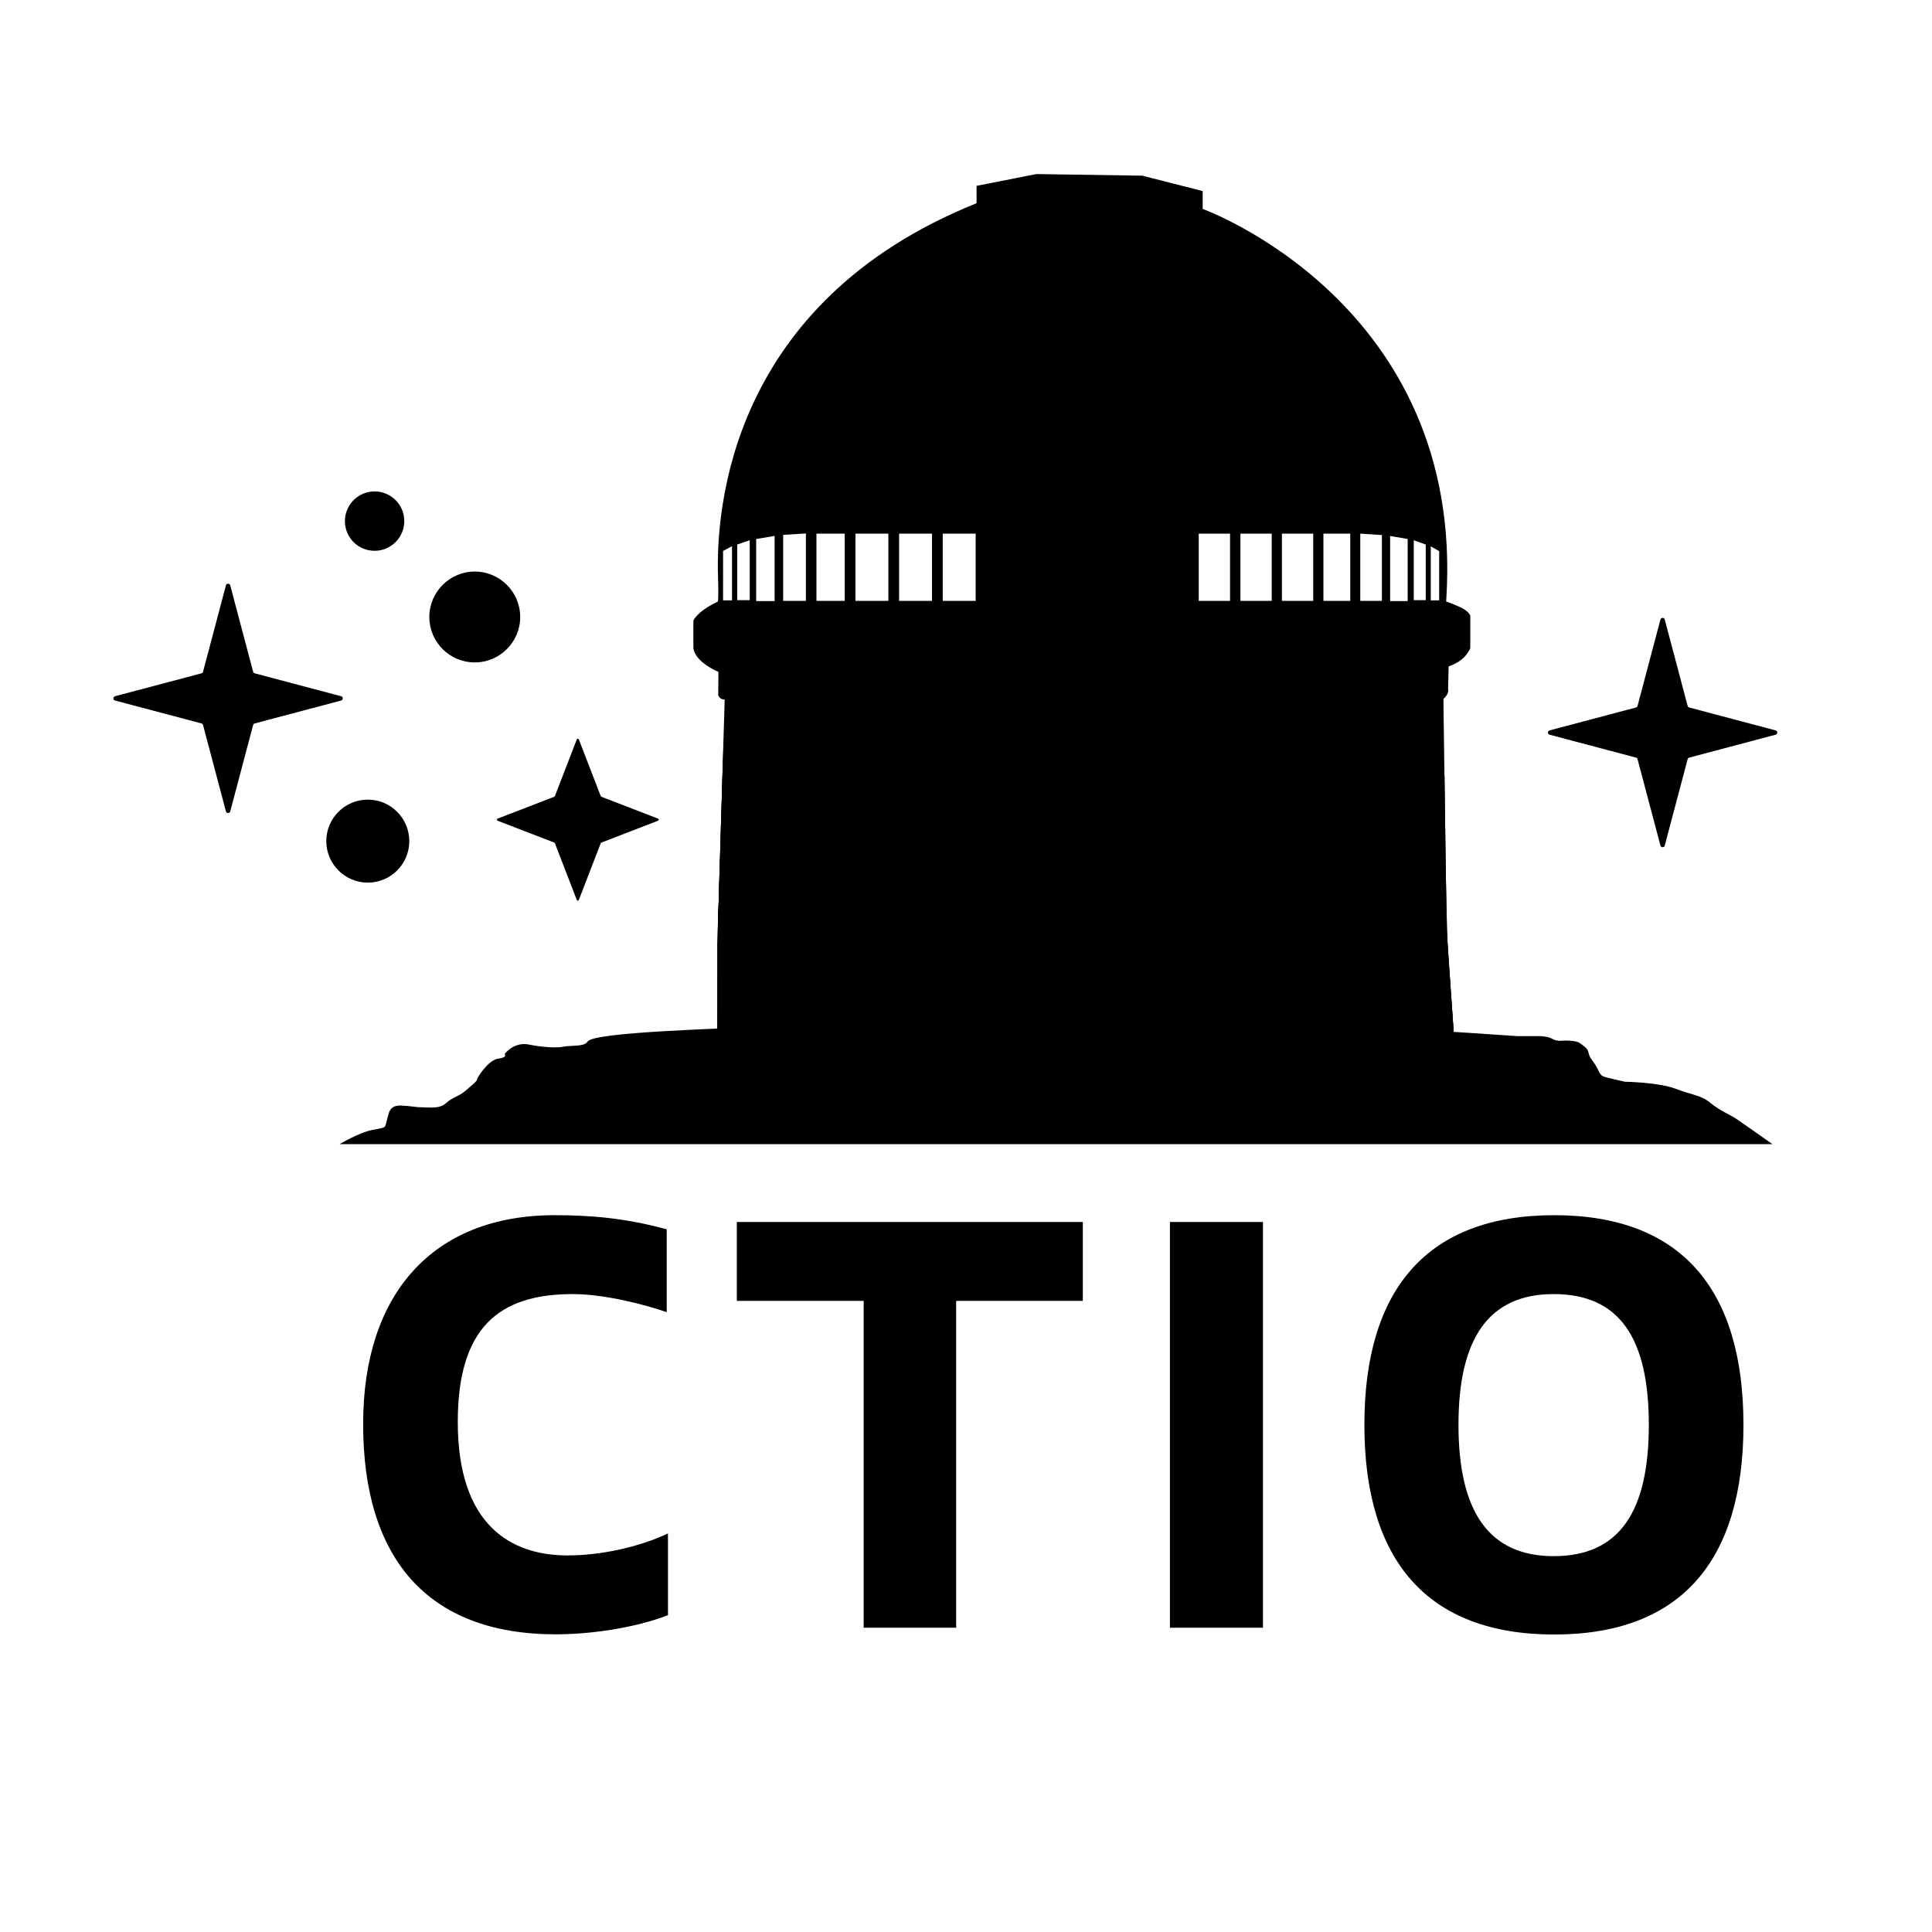 <?xml version="1.0" encoding="utf-8"?>
<!-- Generator: Adobe Illustrator 25.2.0, SVG Export Plug-In . SVG Version: 6.00 Build 0)  -->
<svg version="1.1" id="Layer_1" xmlns="http://www.w3.org/2000/svg" xmlns:xlink="http://www.w3.org/1999/xlink" x="0px" y="0px"
	 viewBox="0 0 108 108" style="enable-background:new 0 0 108 108;" xml:space="preserve">
<g>
	<path d="M18.24,47.02c0-1.28,1.04-2.32,2.32-2.32c1.28,0,2.32,1.04,2.32,2.32c0,1.28-1.04,2.32-2.32,2.32
		C19.28,49.34,18.24,48.3,18.24,47.02"/>
	<path d="M19.28,29.13c0-0.91,0.74-1.66,1.66-1.66c0.91,0,1.66,0.74,1.66,1.66c0,0.91-0.74,1.66-1.66,1.66
		C20.02,30.79,19.28,30.05,19.28,29.13"/>
	<path d="M24,34.49c0-1.4,1.14-2.54,2.54-2.54c1.4,0,2.54,1.14,2.54,2.54c0,1.4-1.14,2.54-2.54,2.54C25.13,37.03,24,35.89,24,34.49"
		/>
	<path d="M12.87,32.72l1.28,4.83c0.01,0.04,0.04,0.08,0.09,0.09l4.83,1.28c0.12,0.03,0.12,0.2,0,0.24l-4.83,1.28
		c-0.04,0.01-0.08,0.04-0.09,0.09l-1.28,4.83c-0.03,0.12-0.2,0.12-0.24,0l-1.28-4.83c-0.01-0.04-0.04-0.08-0.09-0.09l-4.83-1.28
		c-0.12-0.03-0.12-0.2,0-0.24l4.83-1.28c0.04-0.01,0.08-0.04,0.09-0.09l1.28-4.83C12.66,32.6,12.84,32.6,12.87,32.72"/>
	<path d="M32.36,41.34l1.22,3.16c0.01,0.02,0.02,0.03,0.04,0.04l3.16,1.22c0.06,0.02,0.06,0.1,0,0.12l-3.16,1.22
		c-0.02,0.01-0.03,0.02-0.04,0.04l-1.22,3.16c-0.02,0.06-0.1,0.06-0.12,0l-1.22-3.16c-0.01-0.02-0.02-0.03-0.04-0.04l-3.16-1.22
		c-0.06-0.02-0.06-0.1,0-0.12l3.16-1.22c0.02-0.01,0.03-0.02,0.04-0.04l1.22-3.16C32.26,41.28,32.34,41.28,32.36,41.34"/>
</g>
<path d="M93.06,34.63l1.28,4.83c0.01,0.04,0.04,0.08,0.09,0.09l4.83,1.28c0.12,0.03,0.12,0.2,0,0.24l-4.83,1.28
	c-0.04,0.01-0.08,0.04-0.09,0.09l-1.28,4.83c-0.03,0.12-0.2,0.12-0.24,0l-1.28-4.83c-0.01-0.04-0.04-0.08-0.09-0.09l-4.83-1.28
	c-0.12-0.03-0.12-0.2,0-0.24l4.83-1.28c0.04-0.01,0.08-0.04,0.09-0.09l1.28-4.83C92.86,34.51,93.03,34.51,93.06,34.63"/>
<path d="M80.84,33.62l0.01-0.14c1.05-16.52-13.62-21.8-13.62-21.8v-1l-3.38-0.86l-5.92-0.09l-3.34,0.66v0.97
	C40.79,16.91,40,28.47,40.14,32.32c-0.02,0.01-0.03,0.02-0.03,0.02l0.03-0.01c0.03,0.8,0,1.27,0,1.27l-0.04,0.04
	c-1.19,0.58-1.34,1.06-1.34,1.06v1.54c0.12,0.79,1.36,1.3,1.36,1.3l0.04,0.02l-0.01,1.31c0.12,0.27,0.36,0.23,0.36,0.23l-0.41,13.75
	v8.9l2.41,0.77h1.82l1-0.18l9.17,0.09h0.02l-0.02,0.27h3.13l-0.02-0.27h0.02l3.09-0.07l5.36-0.1l2.86-0.09l0.86,0.36h2.68
	l-0.03-0.27l0.03,0l6.31-0.32l1.18,0.14h1.13l-0.02-0.22l0.02,0h0.45l-0.68-9.72l-0.17-12.09l-0.01-0.98
	c0.22-0.2,0.3-0.39,0.26-0.57l0.03-1.25c1-0.33,1.21-1.03,1.21-1.03v-1.81C82.01,34.05,81.53,33.89,80.84,33.62z M40.92,33.56h-0.5
	V30.8l0.5-0.27V33.56z M41.91,33.55h-0.7v-3.11l0.7-0.24V33.55z M43.3,33.6h-1.03v-3.47l1.03-0.17V33.6z M45.05,33.59h-1.27v-3.69
	l1.27-0.08V33.59z M47.22,33.59h-1.58v-3.76h1.58V33.59z M49.66,33.59h-1.84v-3.76h1.84V33.59z M52.1,33.59h-1.84v-3.76h1.84V33.59z
	 M54.54,33.59H52.7v-3.76h1.84V33.59z M68.76,33.59h-1.75v-3.76h1.75V33.59z M71.09,33.59h-1.75v-3.76h1.75V33.59z M73.41,33.59
	h-1.75v-3.76h1.75V33.59z M75.48,33.59h-1.5v-3.76h1.5V33.59z M77.25,33.59h-1.21v-3.76l1.21,0.08V33.59z M78.69,33.6h-0.98v-3.64
	l0.98,0.17V33.6z M79.7,33.55h-0.67V30.2l0.67,0.24V33.55z M80.45,33.56h-0.47v-3.02l0.47,0.27V33.56z"/>
<g>
	<path d="M40.37,43.86l-0.24,8.11l41.15,6l-0.41-5.83l-0.09-6.33l-0.03-2.44c-0.13-0.06-0.39-0.09-0.5-0.11
		c-0.11-0.02-0.35-0.12-0.44-0.13c-0.09-0.02-0.46-0.08-0.57-0.09c-0.11-0.02-0.35-0.08-0.5-0.14c-0.15-0.06-0.68-0.13-0.79-0.16
		c-0.11-0.03-0.16-0.03-0.23-0.07c-0.06-0.04-0.24-0.12-0.38-0.18c-0.14-0.06-0.26-0.07-0.42-0.1c-0.15-0.03-0.15-0.07-0.25-0.13
		c-0.1-0.06-0.37-0.13-0.52-0.19c-0.15-0.06-0.27-0.03-0.41-0.05c-0.13-0.02-0.43-0.16-0.61-0.14c-0.18,0.03-0.99-0.25-1.06-0.26
		c-0.07,0-0.21-0.04-0.34-0.09c-0.13-0.05-0.24-0.08-0.29-0.08c-0.06,0-0.29-0.05-0.29-0.05s-0.15-0.01-0.25-0.07
		s-0.08-0.04-0.21-0.09c-0.13-0.05-0.2-0.04-0.31-0.07c-0.11-0.03-0.64-0.05-0.82-0.08c-0.19-0.03-0.29-0.04-0.43-0.07
		c-0.14-0.04-0.18-0.01-0.31-0.06c-0.13-0.05-0.16-0.04-0.26-0.06c-0.1-0.02-0.37-0.09-0.43-0.1c-0.06,0-0.23-0.01-0.32-0.01
		s-0.22-0.08-0.27-0.08c-0.06,0-0.13,0.05-0.18,0.07c-0.05,0.02-0.34-0.13-0.34-0.13s-0.17-0.07-0.24-0.08
		c-0.07,0-0.15-0.04-0.22-0.1c-0.06-0.06-0.08-0.05-0.17-0.05c-0.1,0-0.15,0-0.28,0c-0.12-0.01-1.05-0.3-1.05-0.3
		s-0.14-0.07-0.18-0.13s-0.04-0.09-0.13-0.12c-0.09-0.03-0.05-0.08-0.2-0.14c-0.15-0.06-0.12-0.06-0.25-0.14
		c-0.13-0.08-0.21-0.1-0.3-0.15c-0.1-0.05-0.34-0.06-0.34-0.06s-0.17-0.13-0.2-0.16c-0.03-0.03-0.09-0.14-0.2-0.22
		c-0.11-0.08-0.14-0.08-0.24-0.17c-0.1-0.08-0.14-0.05-0.17-0.06c-0.03-0.01-0.26-0.07-0.26-0.07l-0.24-0.11c0,0,0-0.23-0.2-0.24
		c-0.2-0.01-0.22,0.23-0.22,0.23l-0.61-0.03l0-0.06l0.02,0l0-0.27l-0.06,0l0-0.02l-0.04,0c0-0.02-0.01-0.03-0.02-0.05
		c0-0.1-0.03-0.35-0.33-0.41c0,0-0.08-0.01-0.12,0.01l-0.03,0.05c0,0-0.21,0.04-0.23,0.34l-0.05,0l-0.03,0.07l-0.03,0.26l-0.05,0
		l-0.44-0.02l-0.37-0.11l0-0.09l0.01,0l0-0.17l-0.01,0l0-0.03l-0.08-0.03c0,0,0.02-0.18-0.14-0.22c0,0-0.03-0.03-0.09-0.03
		s-0.08,0.02-0.08,0.02l0,0.01l0.01,0.01c0,0-0.12,0.05-0.13,0.15l0,0l0-0.01l-0.21-0.06c0,0,0.02-0.25-0.22-0.35l0.04-0.06l0-0.02
		l-0.02,0l-0.01,0.02c0,0-0.04-0.01-0.1-0.01c-0.07,0-0.35,0.04-0.38,0.35l-0.01,0l0,0.04l0.01,0l0,0.01L60,37.94l-0.03,0.24l0.03,0
		l-0.01,0.12c-0.1,0-0.26-0.01-0.31,0c-0.08,0.01-0.25,0-0.29,0c-0.02,0-0.2,0.01-0.36,0.03l0-0.07l0.05,0l-0.01-0.4l-0.28-0.1
		c0,0,0.02-0.34-0.3-0.5l0-0.03l-0.02,0l0,0.02l-0.03-0.01l-0.03-0.05c0,0-0.06-0.01-0.14-0.01c0,0,0,0,0,0l0-0.09
		c-0.01-0.02-0.03-0.03-0.07-0.05l0,0c0.09-0.84-0.64-1.13-0.64-1.13l0,0c0,0,0,0,0,0c0,0,0,0,0,0l0-0.05l-0.17-0.05l-0.3-0.02
		l-0.17,0.03l0,0.05c-0.86,0.3-0.78,1.09-0.78,1.09l0,0c-0.06,0.03-0.08,0.05-0.08,0.05l0,0.08c0,0.04,0.07,0.07,0.07,0.07
		l0.01-0.07l-0.01,0.14c0.01,0.01,0.02,0.01,0.02,0.01c0.02-0.01,0.04-0.01,0.06-0.02l0,0c-0.02,0.01-0.04,0.01-0.06,0.02l-0.05,0.7
		l-0.02,0.34l-0.13-0.01l-0.46-0.02c0,0-0.36-0.02-0.73-0.03s-0.34,0.12-0.54,0.17c-0.2,0.06-0.47,0.18-0.64,0.24
		c-0.17,0.06-0.31,0.19-0.51,0.34c-0.21,0.16-0.41,0.21-0.68,0.33c-0.27,0.12-1.08,0.42-1.18,0.48c-0.1,0.06-0.8,0.2-0.97,0.29
		c-0.17,0.09-0.79,0.63-0.89,0.66c-0.1,0.03-0.44,0.18-0.6,0.11c-0.16-0.07-0.23-0.01-0.43,0.08c-0.2,0.09-0.17,0.16-0.28,0.25
		c-0.1,0.09-0.28,0.38-0.49,0.48c-0.2,0.09-0.4,0.05-0.63,0.1c-0.23,0.06-0.57,0.24-0.74,0.33s-0.74,0.23-0.88,0.29
		c-0.14,0.06-0.97,0.19-1.07,0.22c-0.1,0.03-1.17,0.15-1.17,0.15s-0.82-0.14-1.05-0.21c-0.23-0.08-1.4-0.03-1.6-0.07L40.37,43.86z
		 M58.21,37.15l0,0.02c0,0,0,0,0,0L58.21,37.15c0,0,0,0-0.01-0.01C58.21,37.15,58.21,37.15,58.21,37.15z M57.46,35.85
		c-0.11-0.03-0.29-0.05-0.5-0.02l0,0.01l0-0.01C56.95,35.84,57.21,35.79,57.46,35.85z M56.21,37.17
		C56.22,37.17,56.22,37.17,56.21,37.17L56.21,37.17C56.22,37.17,56.22,37.17,56.21,37.17z"/>
	<path d="M80.82,48.73c-1.42-0.76-0.6-0.44-1.22-0.59c-0.62-0.15-1.15-0.3-1.86-0.84c-0.71-0.53-0.44-0.76-1.33-0.84
		s-1.6-0.15-2.22-0.53c-0.62-0.38-1.15-0.38-1.95-0.61c-0.8-0.23-1.42-0.15-2.13-0.61c-0.71-0.46-0.98-0.53-1.86-0.53
		s0.09-0.46-0.89,0c-0.98,0.46-1.77,0.53-2.04,0.46c-0.27-0.08-1.68,0.23-2.57-0.15c-0.89-0.38-3.1-0.38-3.63-0.53
		c-0.53-0.15-1.06-0.38-1.77-0.46s-1.51-0.3-2.13-0.08s-1.6,0.53-2.04,0.46c-0.44-0.08-1.33-0.38-2.39-0.61s-1.24-0.3-2.04-0.23
		c-0.8,0.08-2.04-0.3-2.66-0.3s-2.22,0-2.57-0.08c-0.35-0.08-1.15-0.18-1.5-0.48s-1.57-0.81-1.57-0.81l-0.32,10.61l40.8,0.97
		l-0.08-2.44L80.82,48.73"/>
	<path d="M81.51,61.25L40.1,58.41l0.06-7.52l0.08-2.79c0,0,1.64-0.09,1.84-0.09c0.2,0,0.61-0.03,1-0.07c0.39-0.04,0.59,0,1.17-0.04
		c0.59-0.04,0.7,0.14,1.09,0.18s0.66,0,1.09,0s0.51,0,1.25-0.04c0.74-0.04,0.66-0.18,1.02-0.25c0.35-0.07,1.21-0.18,2.11-0.25
		s0.82-0.22,1.13-0.36c0.31-0.14,0.78-0.04,1.29-0.04c0.51,0,0.74,0.11,1.17,0.18c0.43,0.07,0.9,0.18,1.53,0.47s1.17,0.18,1.49,0.25
		c0.31,0.07,0.98-0.07,1.41-0.18c0.43-0.11,0.51-0.07,1.17,0.04c0.66,0.11,0.51,0.22,1.02,0.4c0.51,0.18,0.51,0.14,0.98,0.14
		s1.45,0.18,2.27,0.22c0.82,0.04,1.45,0.04,1.92,0.18c0.47,0.14,0.59,0.4,0.82,0.5c0.23,0.11,0.82,0.36,1.64,0.54
		c0.82,0.18,1.76,0.43,2.39,0.76c0.63,0.32,0.94,0.36,1.96,0.61c1.02,0.25,0.55,0.14,1.06,0.11c0.51-0.04,0.74-0.04,1.13-0.07
		c0.39-0.04,0.51,0.07,0.78,0.22s0.7,0.14,1.09,0.11s0.51-0.04,1.02-0.07c0.51-0.04,1.09,0.18,1.53,0.25
		c0.43,0.07,0.47,0.04,1.02,0.25l0.25,0.08L81.51,61.25"/>
	<path d="M40.1,52.85v6.7l26.39,0.34l1.84-1.84c0,0-4.14-1.56-4.34-1.63c-0.2-0.07-2.6-0.59-3.15-0.76
		c-0.55-0.17-2.31-0.51-2.6-0.65s-1.3-0.94-2.34-1.05c-1.04-0.1-1.99-0.28-2.43-0.35c-0.45-0.07-1.14-0.14-1.49-0.21
		c-0.35-0.07-1.59-0.24-2.24-0.52c-0.65-0.28-1.84-0.42-2.24-0.59s-1.24-0.8-1.69-0.73c-0.45,0.07-1.74-0.14-2.09-0.21
		s-0.94-0.14-1.34-0.24c-0.4-0.1-1.35-0.09-1.8-0.2l-0.43-0.03L40.1,52.85"/>
</g>
<path d="M32.84,58.24c-0.02,0.02-0.04,0.03-0.05,0.05c-0.22,0.22-0.91,0.14-1.28,0.22c-0.36,0.07-1.11,0.05-1.95-0.12
	c-0.84-0.17-1.35,0.53-1.35,0.53s0.19,0.19-0.36,0.26c-0.55,0.07-1.18,1.06-1.18,1.16c0,0.1-0.31,0.34-0.67,0.65
	s-0.7,0.34-1.06,0.67c-0.36,0.34-0.94,0.24-1.32,0.24c-0.39,0-0.58-0.07-1.2-0.1c-0.63-0.02-0.67,0.39-0.72,0.55
	c-0.05,0.17-0.05,0.19-0.12,0.46c-0.07,0.26-0.07,0.22-0.79,0.36c-0.72,0.14-1.81,0.79-1.81,0.79h80.1c0,0-1.52-1.08-1.95-1.37
	c-0.43-0.29-1.01-0.51-1.52-0.94c-0.51-0.43-1.01-0.43-1.95-0.79c-0.94-0.36-2.82-0.39-2.82-0.39s-0.82-0.18-1.14-0.27
	c-0.32-0.1-0.29-0.34-0.55-0.72c-0.26-0.39-0.27-0.34-0.34-0.59c-0.06-0.26-0.11-0.29-0.45-0.55c-0.34-0.26-1.14-0.14-1.24-0.16
	c-0.1-0.02-0.21-0.02-0.39-0.13c-0.18-0.11-0.64-0.13-0.64-0.13h-1.27c0,0-3.88-0.27-5.46-0.35c-1.58-0.08-3.46-0.21-3.71-0.21
	c-0.18,0-0.75-0.09-1.05-0.13c0,0-1.27,0.27-3.88,0.11c-2.6-0.16-16.12,0-16.12,0s-7.81-0.16-10.91,0
	C40.62,57.5,33.03,57.68,32.84,58.24z"/>
<g>
	<path d="M31,67.93c2.02,0,3.97,0.16,6.27,0.79v4.63c-1.17-0.41-3.46-1.01-5.26-1.01c-4.16,0-6.42,1.92-6.42,7.15
		c0,5.73,2.93,7.46,6.14,7.46c1.79,0,3.94-0.44,5.61-1.23v4.57c-1.98,0.76-4.47,1.07-6.27,1.07c-7.18,0-10.77-4.25-10.77-11.75
		C20.29,72.38,24.16,67.93,31,67.93z"/>
	<path d="M60.54,72.72h-7.09v18.27h-5.17V72.72h-7.09v-4.41h19.34V72.72z"/>
	<path d="M65.4,68.31h5.2v22.68h-5.2V68.31z"/>
	<path d="M86.88,67.93c7.12,0,10.58,4.16,10.58,11.72S94,91.37,86.88,91.37c-7.12,0-10.61-4.16-10.61-11.72S79.76,67.93,86.88,67.93
		z M86.85,72.34c-3.62,0-5.32,2.46-5.32,7.31s1.7,7.34,5.32,7.34c3.68,0,5.32-2.49,5.32-7.34S90.53,72.34,86.85,72.34z"/>
</g>
</svg>
